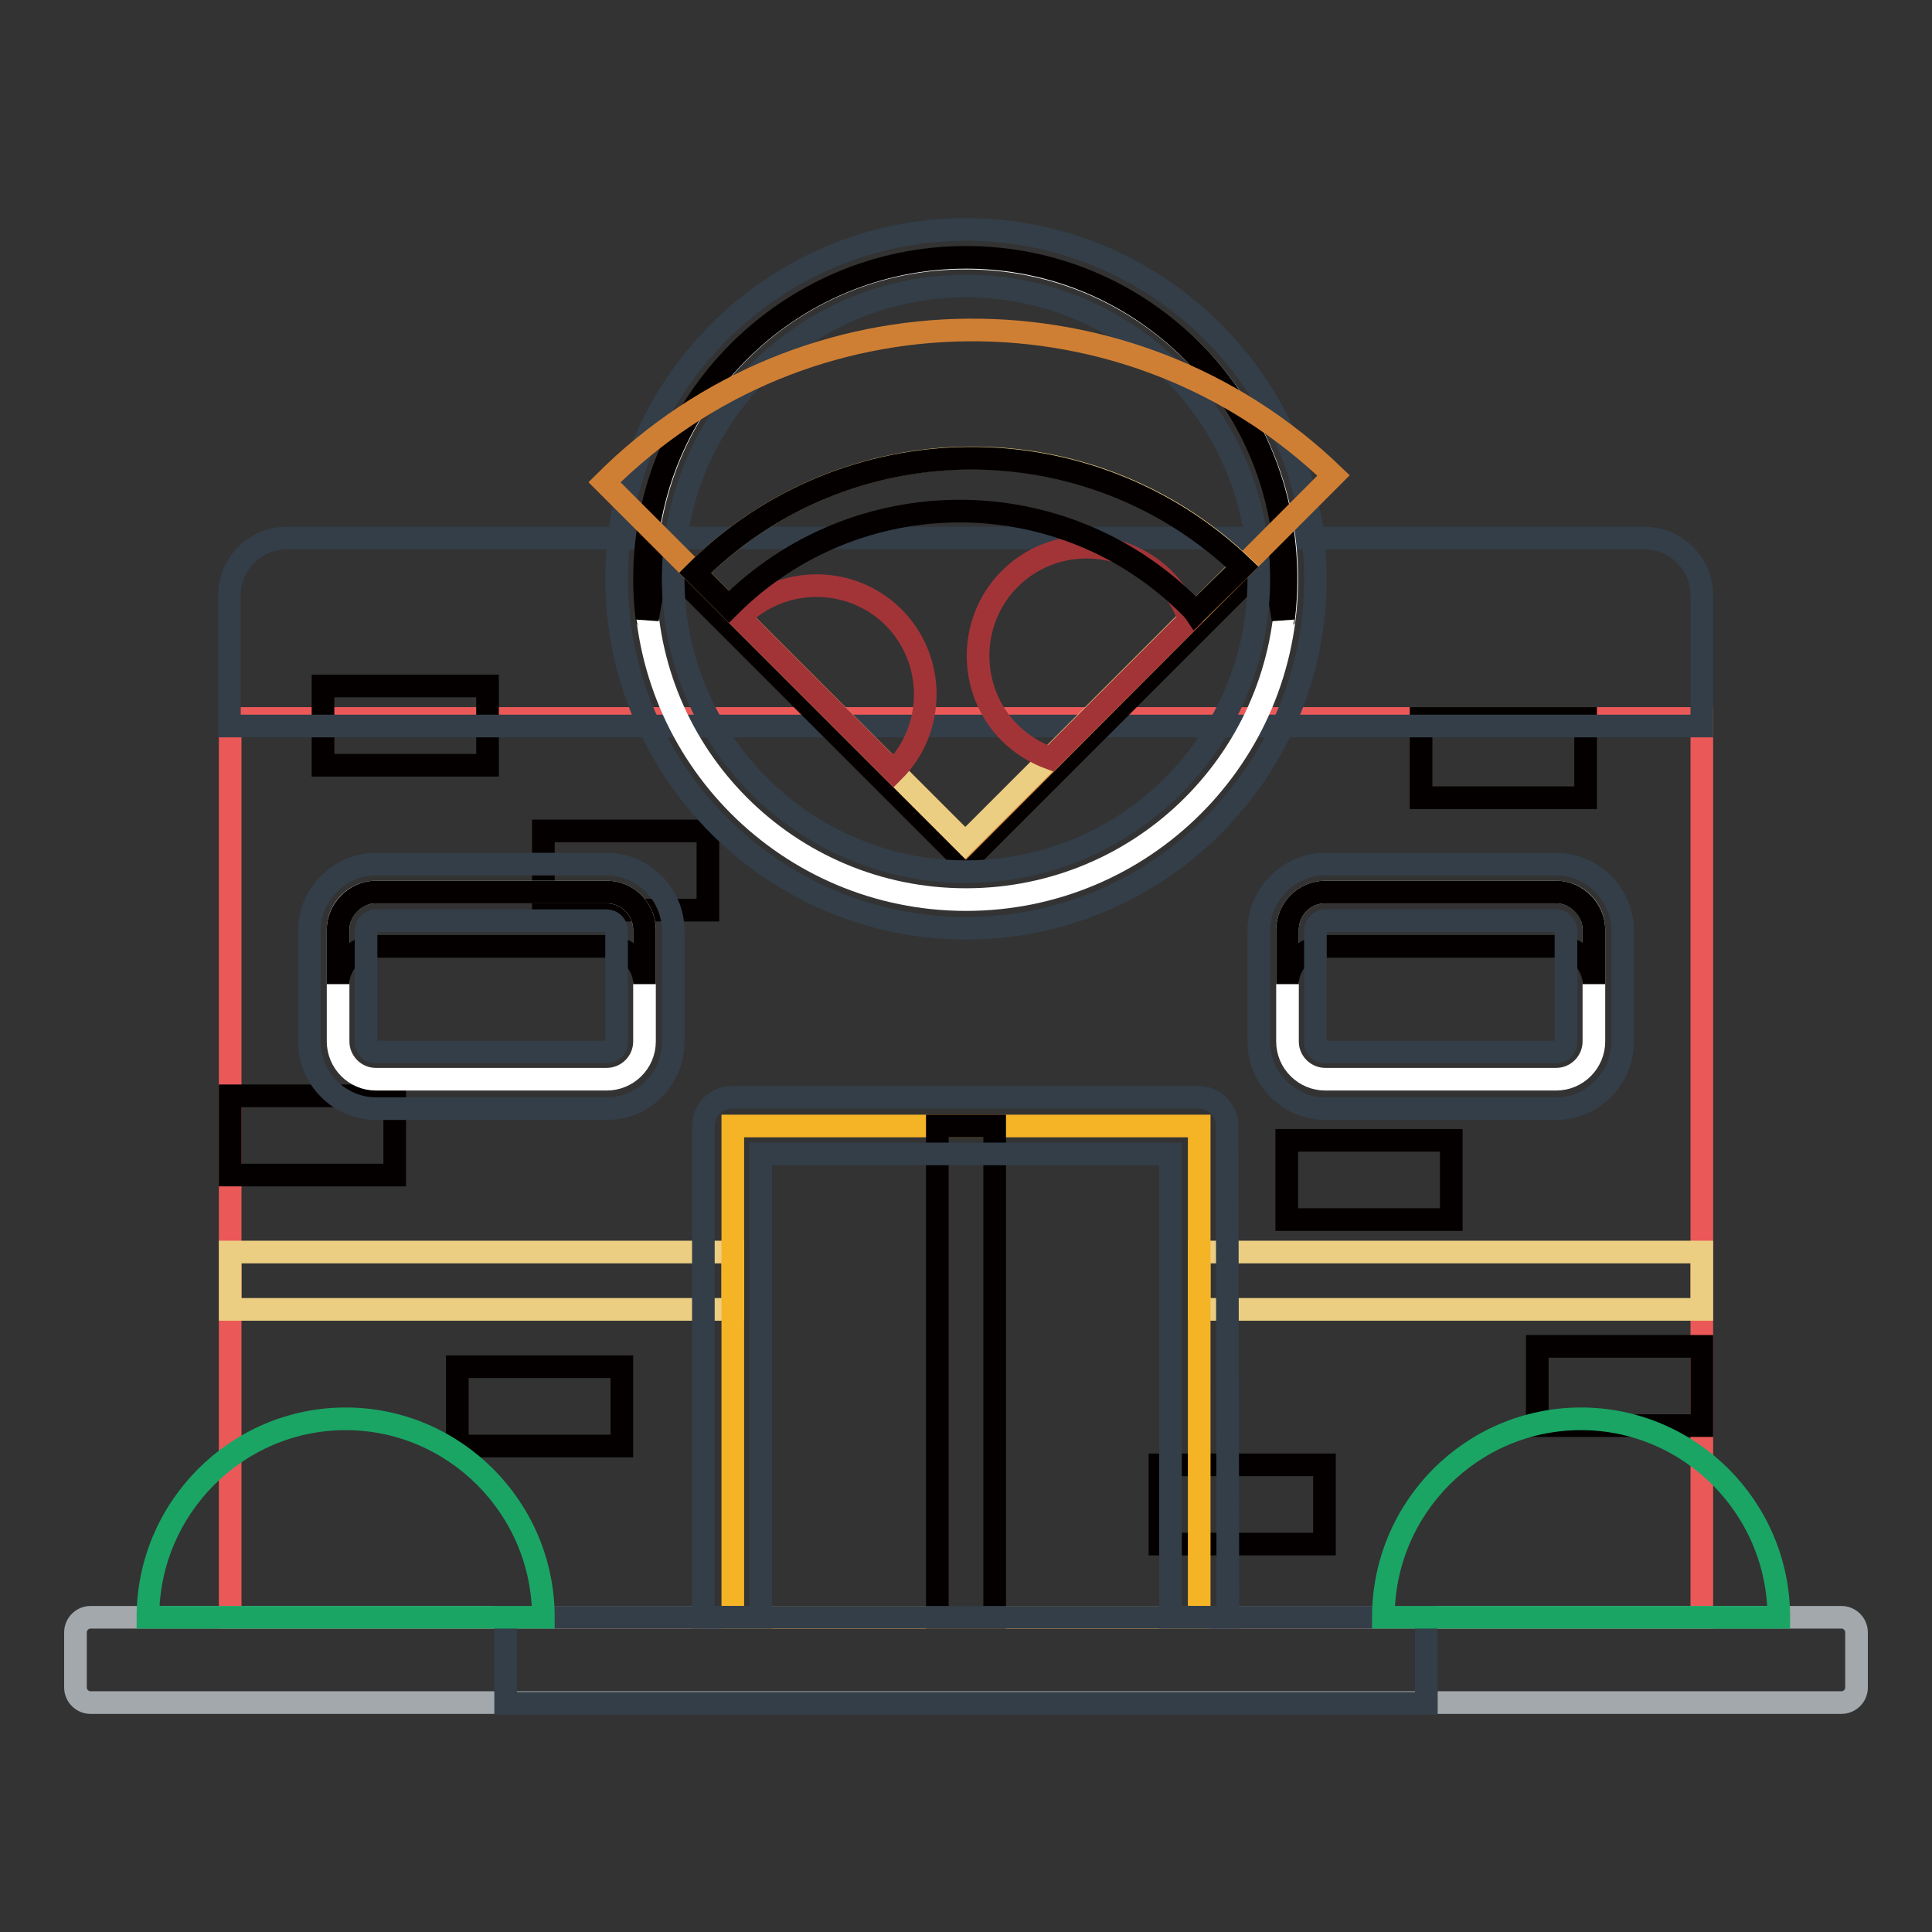 <?xml version="1.0" encoding="utf-8"?>
<!-- Svg Vector Icons : http://www.onlinewebfonts.com/icon -->
<!DOCTYPE svg PUBLIC "-//W3C//DTD SVG 1.1//EN" "http://www.w3.org/Graphics/SVG/1.1/DTD/svg11.dtd">
<svg version="1.1" xmlns="http://www.w3.org/2000/svg" xmlns:xlink="http://www.w3.org/1999/xlink" x="0px" y="0px" viewBox="0 0 256 256" enable-background="new 0 0 256 256" xml:space="preserve">
<rect x="0" y="0" width="256" height="256" fill="#333333" stroke="none"/>
<g> <path stroke-width="3" fill-opacity="0" stroke="#ea5958"  d="M30.5,95.2h195v119.1h-195V95.2z"/> <path stroke-width="3" fill-opacity="0" stroke="#ecce83"  d="M30.5,165.9h66.6v7.6H30.5V165.9z M158.9,165.9h66.6v7.6h-66.6V165.9z"/> <path stroke-width="3" fill-opacity="0" stroke="#040000"  d="M30.5,145.2h21.8v10.5H30.5V145.2z M170.5,151.1h21.8v10.5h-21.8V151.1z M153.7,194.1h21.8v10.5h-21.8 V194.1z M188.3,95.2h21.8v10.5h-21.8V95.2z M203.7,178.4h21.8v10.5h-21.8V178.4z M72,110.1h21.8v10.5H72V110.1z M42.8,90.9h21.8 v10.5H42.8V90.9z M60.6,181.1h21.8v10.5H60.6V181.1z"/> <path stroke-width="3" fill-opacity="0" stroke="#a3a8ac"  d="M246,223.6c0,1.1-0.9,2-2,2H12c-1.1,0-2-0.9-2-2v-7.3c0-1.1,0.9-2,2-2H244c1.1,0,2,0.9,2,2V223.6z"/> <path stroke-width="3" fill-opacity="0" stroke="#f5b326"  d="M97.1,149.2h61.8v65.1H97.1V149.2z"/> <path stroke-width="3" fill-opacity="0" stroke="#040000"  d="M124.2,149.2h7.6v65.1h-7.6V149.2z"/> <path stroke-width="3" fill-opacity="0" stroke="#333e48"  d="M225.5,96.2V78.9c0-4.2-3.4-7.6-7.6-7.6H38c-4.2,0-7.6,3.4-7.6,7.6v17.3H225.5z"/> <path stroke-width="3" fill-opacity="0" stroke="#ffffff"  d="M85.5,76.7c0,23.5,19,42.5,42.5,42.5c23.5,0,42.5-19,42.5-42.5c0-23.5-19-42.5-42.5-42.5 C104.5,34.1,85.5,53.2,85.5,76.7L85.5,76.7z"/> <path stroke-width="3" fill-opacity="0" stroke="#040000"  d="M128,34.1c-23.5,0-42.6,19.1-42.6,42.6c0,1.7,0.1,3.4,0.3,5.1c0.1,0.1,0.1,0.2,0.1,0.3c0.4-2.8,1-5.4,1.9-8 l40.2,40.2l40.2-40.2c0.9,2.6,1.5,5.2,1.9,8c0-0.1,0.1-0.2,0.1-0.2c0.2-1.7,0.3-3.4,0.3-5.1C170.5,53.2,151.5,34.1,128,34.1z"/> <path stroke-width="3" fill-opacity="0" stroke="#333e48"  d="M128,37.9c-21.4,0-38.8,17.4-38.8,38.8c0,21.4,17.4,38.8,38.8,38.8c21.4,0,38.8-17.4,38.8-38.8 C166.8,55.3,149.4,37.9,128,37.9z M128,123c-25.5,0-46.3-20.8-46.3-46.3c0-25.5,20.8-46.3,46.3-46.3c25.5,0,46.3,20.8,46.3,46.3 C174.3,102.2,153.5,123,128,123z"/> <path stroke-width="3" fill-opacity="0" stroke="#cf7f34"  d="M80.1,63.9l47.9,47.9L176.7,63C149.7,37,106.7,37.3,80.1,63.9L80.1,63.9z"/> <path stroke-width="3" fill-opacity="0" stroke="#ecce83"  d="M92.1,75.9l35.8,35.8l36.7-36.7C144.3,55.6,112.1,55.9,92.1,75.9z"/> <path stroke-width="3" fill-opacity="0" stroke="#a23438"  d="M118.4,102.2c5.6-5.6,5.6-14.8,0-20.4c-5.6-5.6-14.8-5.6-20.4,0L118.4,102.2z M133.8,76.7 c-5.6,5.6-5.6,14.8,0,20.4c1.6,1.6,3.5,2.7,5.4,3.4l18.4-18.4c-0.7-2-1.8-3.8-3.4-5.4C148.5,71.1,139.4,71.1,133.8,76.7z"/> <path stroke-width="3" fill-opacity="0" stroke="#040000"  d="M164.6,75.1c-20.3-19.4-52.5-19.2-72.5,0.8l4.5,4.5c16.9-16.9,44.2-16.9,61.1,0c0.2,0.2,0.5,0.5,0.7,0.8 L164.6,75.1z"/> <path stroke-width="3" fill-opacity="0" stroke="#ffffff"  d="M211.2,123.2c0-2.8-2.3-5-5-5h-30.6c-2.8,0-5,2.3-5,5v14.8c0,2.8,2.3,5,5,5h30.6c2.8,0,5-2.3,5-5V123.2 L211.2,123.2z"/> <path stroke-width="3" fill-opacity="0" stroke="#040000"  d="M206.2,118.2h-30.6c-2.8,0-5,2.3-5,5v7.2c0-2.8,2.3-5,5-5h30.6c2.8,0,5,2.3,5,5v-7.2 C211.2,120.5,208.9,118.2,206.2,118.2z"/> <path stroke-width="3" fill-opacity="0" stroke="#333e48"  d="M175.6,122c-0.7,0-1.3,0.6-1.3,1.3v14.8c0,0.7,0.6,1.3,1.3,1.3h30.6c0.7,0,1.3-0.6,1.3-1.3v-14.8 c0-0.7-0.6-1.3-1.3-1.3H175.6z M206.2,146.9h-30.6c-4.8,0-8.8-4-8.8-8.8v-14.8c0-4.8,4-8.8,8.8-8.8h30.6c4.8,0,8.8,4,8.8,8.8v14.8 C215,142.9,211,146.9,206.2,146.9z"/> <path stroke-width="3" fill-opacity="0" stroke="#ffffff"  d="M44.8,123.2c0-2.8,2.3-5,5-5h30.6c2.8,0,5,2.3,5,5v14.8c0,2.8-2.3,5-5,5H49.8c-2.8,0-5-2.3-5-5V123.2z"/> <path stroke-width="3" fill-opacity="0" stroke="#040000"  d="M49.8,118.2h30.6c2.8,0,5,2.3,5,5v7.2c0-2.8-2.3-5-5-5H49.8c-2.8,0-5,2.3-5,5v-7.2 C44.8,120.5,47.1,118.2,49.8,118.2z"/> <path stroke-width="3" fill-opacity="0" stroke="#333e48"  d="M49.8,122c-0.7,0-1.3,0.6-1.3,1.3v14.8c0,0.7,0.6,1.3,1.3,1.3h30.6c0.7,0,1.3-0.6,1.3-1.3v-14.8 c0-0.7-0.6-1.3-1.3-1.3H49.8z M80.4,146.9H49.8c-4.8,0-8.8-4-8.8-8.8v-14.8c0-4.8,4-8.8,8.8-8.8h30.6c4.8,0,8.8,4,8.8,8.8v14.8 C89.2,142.9,85.3,146.9,80.4,146.9z M67,214.3H189v11.4H67V214.3z"/> <path stroke-width="3" fill-opacity="0" stroke="#1aa565"  d="M235.7,214.3c0-14.5-11.8-26.3-26.2-26.3c-14.5,0-26.2,11.8-26.2,26.3H235.7L235.7,214.3z M72,214.3 c0-14.5-11.8-26.3-26.2-26.3s-26.2,11.8-26.2,26.3H72z"/> <path stroke-width="3" fill-opacity="0" stroke="#333e48"  d="M162.7,214.3h-7.6v-61.4h-54.3v61.4h-7.6v-65.1c0-2.1,1.7-3.8,3.8-3.8h61.8c2.1,0,3.8,1.7,3.8,3.8 L162.7,214.3L162.7,214.3z"/></g>
</svg>